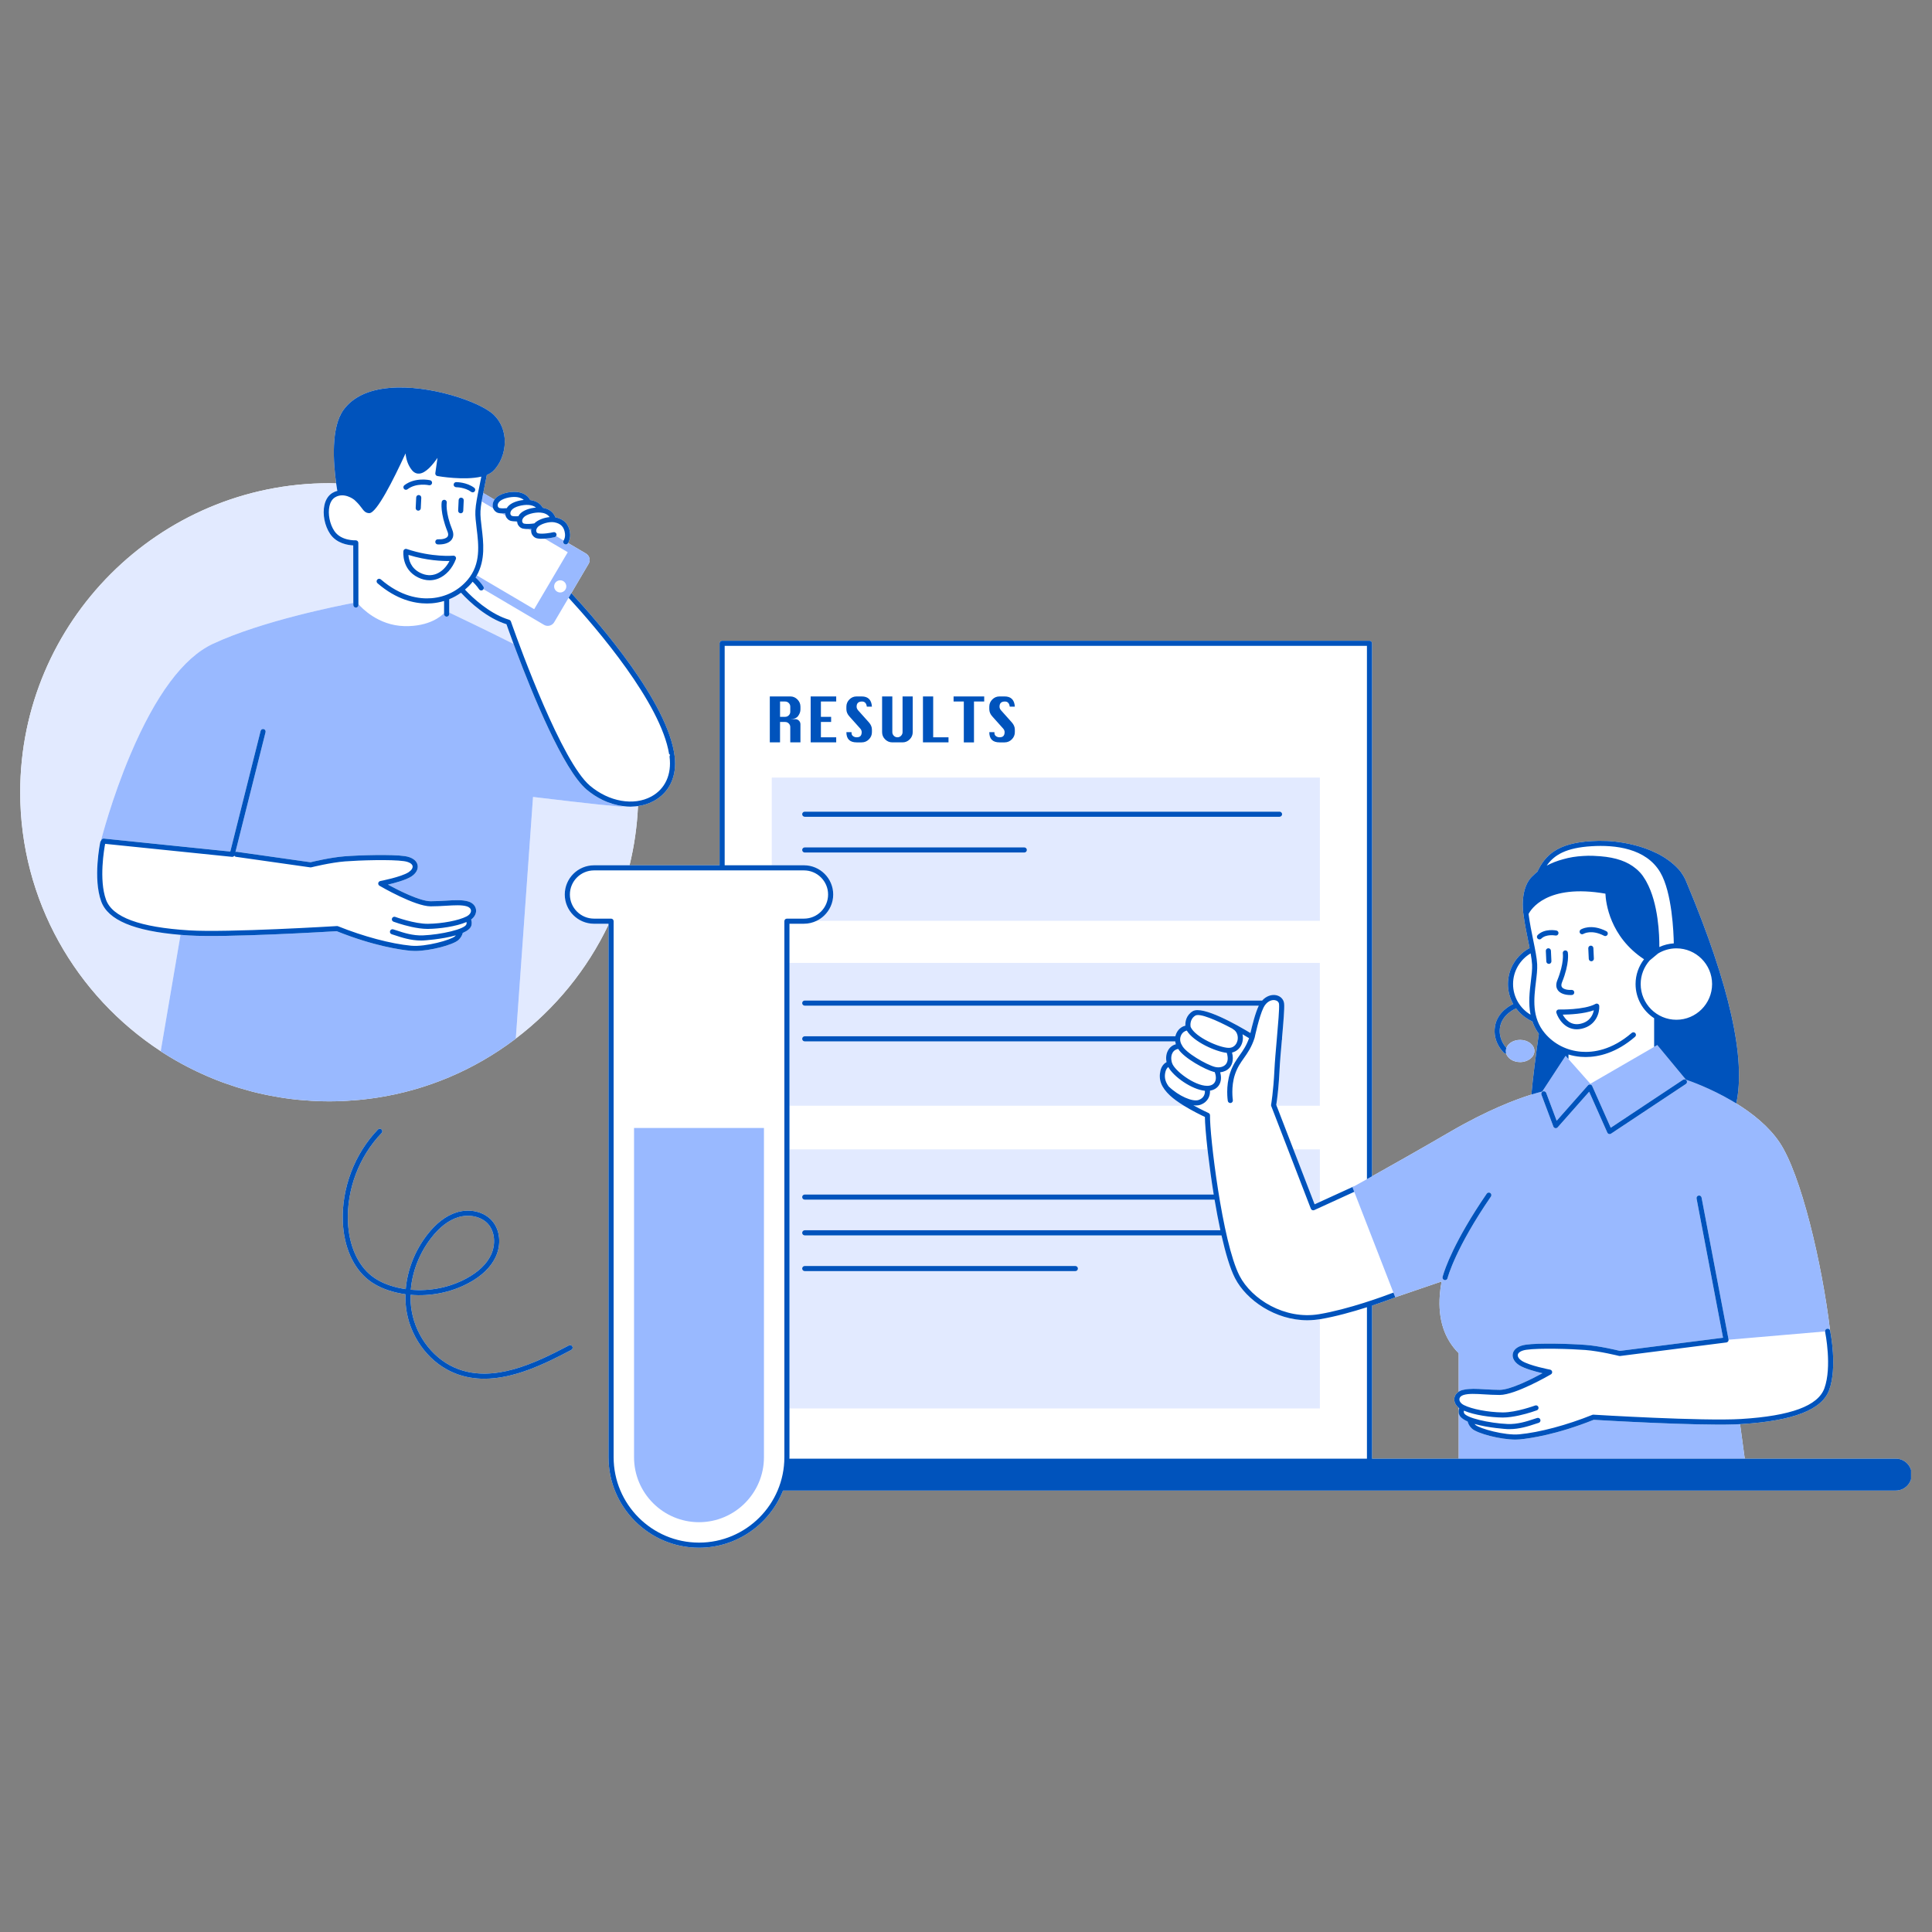 <svg xmlns="http://www.w3.org/2000/svg" xmlns:xlink="http://www.w3.org/1999/xlink" width="1080" zoomAndPan="magnify" viewBox="0 0 810 810" height="1080" preserveAspectRatio="xMidYMid meet" version="1.0"><rect x="0" y="0" width="810" height="810" fill="#808080" stroke="none"/><defs><clipPath id="028eafd3b9"><path d="M 8.469 162 L 801.219 162 L 801.219 649 L 8.469 649 Z M 8.469 162 " clip-rule="nonzero"/></clipPath><clipPath id="f586b26b76"><path d="M 8.469 202 L 554 202 L 554 591 L 8.469 591 Z M 8.469 202 " clip-rule="nonzero"/></clipPath><clipPath id="5da059374c"><path d="M 40 162 L 801.219 162 L 801.219 649 L 40 649 Z M 40 162 " clip-rule="nonzero"/></clipPath></defs><g clip-path="url(#028eafd3b9)"><path fill="#ffffff" d="M 794.816 611.551 L 731.496 611.551 L 729.527 597.086 C 729.723 597.074 729.93 597.066 730.113 597.055 C 751.875 595.711 763.906 591.035 766.898 582.762 C 770.352 573.219 767.473 558.836 767.285 557.945 C 763.883 529.516 755.02 492.203 746.07 478.934 C 741.539 472.215 734.68 466.777 727.938 462.617 C 732.031 443.973 725.164 413.121 707.352 370.539 C 706.477 368.176 705.258 366.055 703.617 364.281 C 693.367 353.195 674.477 352.598 673.676 352.578 C 673.676 352.578 673.672 352.582 673.668 352.582 C 671.41 352.48 669.195 352.516 667.113 352.645 C 653.07 353.516 647.902 358.402 644.551 365.473 C 643.934 365.973 643.344 366.488 642.805 367.039 C 642.801 367.047 642.793 367.051 642.785 367.055 C 642.773 367.062 642.766 367.074 642.758 367.082 C 642.742 367.098 642.723 367.109 642.707 367.125 C 642.699 367.137 642.691 367.148 642.68 367.16 C 637.02 372.168 638.625 382.754 638.695 383.207 L 638.699 383.207 C 639.215 387.258 640.023 391.191 640.734 394.66 C 640.934 395.633 641.125 396.566 641.305 397.469 C 635.902 400.348 632.219 406.035 632.219 412.57 C 632.219 415.621 633.027 418.48 634.434 420.961 C 633.176 421.527 627.773 424.281 626.785 430.301 C 625.695 436.953 630.379 441.25 630.582 441.43 C 630.785 441.613 631.039 441.703 631.293 441.703 C 631.352 441.703 631.402 441.676 631.457 441.668 C 632.066 443.738 634.449 445.285 637.309 445.285 C 640.625 445.285 643.316 443.203 643.316 440.633 C 643.316 438.066 640.625 435.984 637.309 435.984 C 634.562 435.984 632.277 437.414 631.555 439.355 C 630.543 438.227 628.176 435.051 628.895 430.648 C 629.789 425.188 635.434 422.855 635.488 422.836 C 635.535 422.816 635.566 422.781 635.609 422.754 C 637.371 425.125 639.719 427.023 642.453 428.23 C 643.066 430.008 643.945 431.754 645.172 433.438 C 643.816 442.93 642.676 451.863 642.035 458.91 C 635.707 460.887 623.75 465.328 608.184 474.398 C 595.824 481.594 583.016 488.812 575.234 493.168 L 575.234 269.703 C 575.234 269.113 574.758 268.633 574.164 268.633 L 302.754 268.633 C 302.164 268.633 301.684 269.113 301.684 269.703 L 301.684 362.781 L 263.941 362.781 C 265.891 354.762 267.105 346.461 267.48 337.941 C 269.816 337.609 272.055 336.926 274.09 335.82 C 280.695 332.234 283.883 325.383 282.836 317.027 C 280.008 294.406 251.445 261.516 239.539 248.664 L 246.781 236.371 C 247.66 234.883 247.16 232.961 245.676 232.082 L 238.16 227.652 C 238.457 227.18 239.277 225.633 238.98 223.352 C 238.516 219.77 236.453 217.602 232.859 216.895 C 232.043 214.719 230.191 213.312 227.559 212.891 C 226.574 211.094 224.758 209.961 222.305 209.645 C 221.27 207.668 219.25 206.457 216.496 206.238 C 213.855 206.031 209.324 206.816 207.477 209.223 C 207.41 209.305 207.375 209.395 207.316 209.48 L 202.594 206.691 C 202.734 205.984 202.879 205.27 203.035 204.516 C 203.383 202.812 203.754 200.996 204.105 199.109 C 205.125 198.695 206.012 198.168 206.703 197.508 C 209.742 194.617 211.629 189.891 211.629 185.18 C 211.629 180.75 209.961 176.719 206.934 173.836 C 201.258 168.422 179.961 161.168 163.32 162.629 C 154.441 163.406 147.965 166.477 144.074 171.758 C 138.621 179.152 139.758 194.227 140.938 202.66 C 139.973 202.637 139.016 202.586 138.047 202.586 C 66.598 202.586 8.469 260.719 8.469 332.168 C 8.469 377.562 31.949 417.551 67.379 440.699 L 67.371 440.754 L 67.965 441.133 C 68.855 441.711 69.766 442.258 70.672 442.812 C 70.789 442.883 70.906 442.957 71.023 443.031 C 74.422 445.09 77.902 446.984 81.453 448.711 C 81.801 448.883 82.148 449.047 82.496 449.215 C 84.004 449.934 85.523 450.621 87.059 451.277 C 87.34 451.398 87.617 451.527 87.898 451.645 C 89.664 452.391 91.449 453.094 93.242 453.758 C 93.625 453.898 94.008 454.027 94.391 454.164 C 95.801 454.668 97.219 455.148 98.645 455.605 C 99.215 455.789 99.781 455.969 100.352 456.141 C 101.855 456.598 103.371 457.031 104.891 457.43 C 105.223 457.52 105.551 457.621 105.887 457.707 C 107.66 458.16 109.449 458.566 111.242 458.945 C 111.867 459.078 112.496 459.195 113.121 459.32 C 114.461 459.582 115.809 459.82 117.16 460.043 C 117.742 460.137 118.324 460.238 118.91 460.328 C 120.758 460.602 122.605 460.84 124.469 461.035 C 124.918 461.082 125.367 461.113 125.816 461.156 C 127.355 461.301 128.898 461.418 130.449 461.508 C 131.012 461.539 131.578 461.574 132.141 461.598 C 134.105 461.688 136.074 461.75 138.047 461.75 C 140.102 461.75 142.145 461.688 144.184 461.594 C 144.727 461.566 145.262 461.527 145.801 461.496 C 147.379 461.402 148.949 461.285 150.512 461.137 C 150.992 461.09 151.469 461.043 151.949 460.992 C 153.82 460.793 155.68 460.559 157.531 460.281 C 157.633 460.266 157.734 460.254 157.836 460.238 C 178.828 457.035 198.605 448.738 215.863 435.746 L 216.25 435.453 L 216.254 435.402 C 232.738 422.883 246.145 406.52 255.125 387.648 L 255.125 610.957 C 255.125 631.871 272.141 648.891 293.059 648.891 C 309.039 648.891 322.715 638.938 328.293 624.922 L 794.816 624.922 C 798.508 624.922 801.5 621.93 801.5 618.234 C 801.5 614.543 798.508 611.551 794.816 611.551 Z M 611.566 583.469 C 610.504 584.168 609.836 585.188 609.73 586.387 C 609.613 587.797 610.301 589.172 611.566 590.203 L 611.566 591.562 C 611.562 591.668 611.566 591.773 611.566 591.883 L 611.566 611.551 L 575.238 611.551 L 575.238 547.371 C 581.391 545.344 585.793 543.613 585.969 543.547 L 604.41 537.25 C 604.035 539.188 603.777 541.113 603.637 543.008 C 602.891 553.18 605.555 561.359 611.566 567.336 Z M 238.52 564.074 C 223.906 571.82 207.062 579.625 192.02 573.965 C 182.188 570.27 174.574 560.766 172.621 549.758 C 172.223 547.504 172.059 545.191 172.117 542.863 C 180.5 543.578 189.164 541.867 196.566 537.875 C 201.949 534.969 205.703 531.363 207.73 527.152 C 210.277 521.863 209.703 515.703 206.305 511.82 C 202.922 507.957 196.898 506.559 191.301 508.336 C 186.914 509.734 182.789 512.906 179.039 517.766 C 173.883 524.449 170.781 532.488 170.105 540.477 C 168.965 540.312 167.828 540.098 166.707 539.836 C 162.312 538.812 158.637 537.156 155.785 534.914 C 149.898 530.289 146.285 522.031 145.871 512.254 C 145.297 498.703 150.578 484.781 160 475.023 C 160.41 474.598 160.398 473.922 159.973 473.512 C 159.551 473.102 158.871 473.113 158.461 473.535 C 148.641 483.711 143.137 498.219 143.73 512.344 C 144.172 522.746 148.082 531.586 154.465 536.598 C 157.562 539.035 161.52 540.824 166.223 541.922 C 167.465 542.211 168.719 542.445 169.984 542.621 C 169.906 545.156 170.078 547.676 170.516 550.129 C 172.598 561.867 180.742 572.012 191.266 575.965 C 195.125 577.418 199.074 578.043 203.059 578.043 C 215.445 578.043 228.152 571.992 239.523 565.961 C 240.043 565.688 240.246 565.039 239.969 564.516 C 239.688 563.992 239.039 563.793 238.52 564.074 Z M 180.734 519.074 C 184.211 514.566 187.984 511.641 191.953 510.379 C 196.668 508.871 201.91 510.051 204.695 513.23 C 207.488 516.426 207.945 521.77 205.801 526.227 C 203.973 530.02 200.527 533.305 195.551 535.988 C 188.488 539.801 180.238 541.438 172.23 540.723 C 172.855 533.125 175.809 525.457 180.734 519.074 Z M 180.734 519.074 " fill-opacity="1" fill-rule="nonzero"/></g><g clip-path="url(#f586b26b76)"><path fill="#e2eaff" d="M 265.336 338.133 C 266.062 338.102 266.777 338.043 267.484 337.941 C 267.109 346.461 265.895 354.762 263.945 362.781 L 249.039 362.781 C 242.285 362.781 236.789 368.277 236.789 375.031 C 236.789 381.789 242.285 387.281 249.039 387.281 L 255.125 387.281 L 255.125 387.648 C 246.148 406.52 232.742 422.883 216.254 435.402 L 216.461 432.523 L 223.473 334.129 C 228.531 334.742 249.445 337.266 259.805 338.164 C 260.371 338.215 260.863 338.129 261.324 337.977 C 262.336 338.102 263.348 338.191 264.344 338.191 C 264.68 338.188 265.004 338.145 265.336 338.133 Z M 138.398 223.828 C 136.125 220.445 135.168 215.594 136.023 211.762 C 136.539 209.426 137.695 207.664 139.363 206.664 C 140.074 206.238 140.785 205.961 141.484 205.781 C 141.438 205.688 141.391 205.594 141.371 205.484 C 141.336 205.277 141.301 205.035 141.266 204.809 C 141.16 204.156 141.051 203.441 140.941 202.66 C 139.977 202.641 139.02 202.586 138.051 202.586 C 66.598 202.586 8.469 260.719 8.469 332.168 C 8.469 377.562 31.949 417.551 67.379 440.699 L 67.77 438.41 L 75.688 391.941 C 56.156 390.32 45.254 385.723 42.426 377.906 C 38.941 368.266 41.922 353.66 42.051 353.047 C 42.09 352.855 42.188 352.699 42.309 352.562 L 42.395 352.215 C 42.438 352.043 46.781 334.945 54.637 316.402 C 65.246 291.363 76.875 275.738 89.199 269.961 C 109.902 260.254 142.418 253.855 148.121 252.777 L 148.09 228.656 C 145.902 228.555 141.105 227.852 138.398 223.828 Z M 193.273 248.492 C 191.734 249.59 190.082 250.52 188.32 251.227 L 188.32 256.797 C 191.203 258.168 204.012 264.273 215.312 269.969 C 213.793 265.863 212.746 262.891 212.336 261.715 C 204.184 259.148 197.012 252.562 193.273 248.492 Z M 553.355 326.012 L 553.355 386.059 L 342.375 386.059 C 343.523 385.504 344.566 384.781 345.48 383.918 C 347.844 381.684 349.324 378.531 349.324 375.031 C 349.324 368.277 343.828 362.781 337.074 362.781 L 323.566 362.781 L 323.566 326.012 Z M 536.453 340.297 L 337.391 340.297 C 336.797 340.297 336.32 340.777 336.32 341.367 C 336.32 341.961 336.797 342.438 337.391 342.438 L 536.453 342.438 C 537.043 342.438 537.523 341.961 537.523 341.367 C 537.523 340.777 537.043 340.297 536.453 340.297 Z M 429.441 357.422 C 430.031 357.422 430.512 356.941 430.512 356.352 C 430.512 355.758 430.035 355.281 429.441 355.281 L 337.391 355.281 C 336.797 355.281 336.32 355.758 336.32 356.352 C 336.32 356.941 336.797 357.422 337.391 357.422 Z M 330.988 405.836 L 330.988 463.57 L 496.355 463.57 C 495.25 462.891 494.16 462.172 493.141 461.434 C 492.184 460.738 491.293 460.023 490.527 459.312 C 486.879 455.902 485.641 452.691 486.516 448.906 C 487 446.809 488.184 445.789 489.074 445.305 C 488.844 444.152 488.695 442.199 489.711 440.363 C 490.598 438.766 491.93 438.086 492.988 437.793 C 492.871 437.449 492.785 437.043 492.719 436.609 L 337.391 436.609 C 336.797 436.609 336.32 436.129 336.32 435.539 C 336.32 434.945 336.797 434.469 337.391 434.469 L 492.777 434.469 C 492.875 434.027 493.027 433.57 493.25 433.105 C 494.242 431.059 495.863 430.297 496.969 430.008 C 496.902 428.461 497.23 425.707 500.02 423.973 C 504.145 421.414 518.969 429.906 524.25 433.102 C 524.863 430.402 526.266 424.711 527.75 421.625 L 337.391 421.625 C 336.797 421.625 336.32 421.148 336.32 420.555 C 336.32 419.965 336.797 419.484 337.391 419.484 L 529.164 419.484 C 530.902 417.539 533.152 416.906 534.926 417.219 C 536.844 417.574 538.195 418.969 538.375 420.777 C 538.57 422.777 538.047 428.828 537.48 435.324 C 537.492 435.395 537.523 435.461 537.523 435.539 C 537.523 435.695 537.484 435.844 537.422 435.977 C 537.02 440.582 536.605 445.324 536.445 448.613 C 536.156 454.695 535.66 459.051 535.336 461.43 C 535.219 462.273 535.125 462.883 535.07 463.215 L 535.207 463.57 L 553.352 463.57 L 553.352 403.695 L 330.988 403.695 Z M 551.215 553.359 C 551.926 553.293 552.637 553.215 553.355 553.094 L 553.355 590.496 L 330.988 590.496 L 330.988 481.879 L 506.258 481.879 C 506.336 482.578 506.418 483.293 506.504 484.02 C 507.113 489.137 507.906 494.926 508.859 500.812 L 337.391 500.812 C 336.797 500.812 336.32 501.293 336.32 501.883 C 336.32 502.477 336.797 502.953 337.391 502.953 L 509.211 502.953 C 509.945 507.309 510.762 511.672 511.648 515.797 L 337.391 515.797 C 336.797 515.797 336.32 516.273 336.32 516.867 C 336.32 517.457 336.797 517.938 337.391 517.938 L 512.121 517.938 C 513.801 525.355 515.711 531.836 517.777 535.852 C 522.555 545.148 534.715 553.523 548.152 553.52 C 549.164 553.523 550.188 553.461 551.215 553.359 Z M 336.32 531.848 C 336.32 532.438 336.797 532.918 337.391 532.918 L 450.844 532.918 C 451.434 532.918 451.914 532.438 451.914 531.848 C 451.914 531.258 451.438 530.777 450.844 530.777 L 337.391 530.777 C 336.797 530.777 336.32 531.258 336.32 531.848 Z M 543.098 484.023 L 551.16 504.914 L 551.215 504.891 L 553.355 503.91 L 553.355 481.883 L 542.273 481.883 Z M 543.098 484.023 " fill-opacity="1" fill-rule="nonzero"/></g><path fill="#99b9ff" d="M 206.746 213.078 L 201.934 210.242 C 202.004 209.816 202.086 209.371 202.168 208.926 C 202.301 208.203 202.441 207.465 202.598 206.691 L 207.32 209.48 C 206.879 210.133 206.625 210.824 206.562 211.516 C 206.516 212.027 206.543 212.535 206.715 213.02 C 206.723 213.039 206.734 213.059 206.746 213.078 Z M 211.844 215.242 C 211.363 215.266 210.891 215.27 210.426 215.25 L 211.984 216.168 C 211.895 215.863 211.848 215.555 211.844 215.242 Z M 216.781 218.59 C 216.551 218.598 216.328 218.598 216.102 218.594 L 216.867 219.043 C 216.84 218.895 216.789 218.746 216.781 218.59 Z M 222.738 221.742 C 222.344 221.773 221.945 221.793 221.547 221.801 L 222.688 222.473 C 222.688 222.23 222.688 221.988 222.738 221.742 Z M 200.605 243.297 C 200.242 242.906 199.832 242.504 199.391 242.109 C 199.57 241.82 199.75 241.527 199.914 241.234 L 223.961 255.406 L 238.035 231.52 L 228.387 225.832 C 229.125 225.777 229.828 225.695 230.457 225.598 C 231.59 225.426 232.434 225.238 232.512 225.219 C 232.805 225.152 233.039 224.969 233.18 224.73 L 236.293 226.629 C 236.008 227.094 236.109 227.707 236.559 228.039 C 236.75 228.18 236.973 228.25 237.191 228.25 C 237.52 228.25 237.844 228.098 238.055 227.816 C 238.062 227.805 238.105 227.742 238.16 227.652 L 245.676 232.082 C 247.16 232.961 247.66 234.883 246.781 236.371 L 239.539 248.664 L 238.391 250.613 L 232.355 260.855 C 231.77 261.844 230.723 262.395 229.648 262.395 C 229.109 262.395 228.562 262.254 228.062 261.961 L 202.68 247.004 C 202.867 246.672 202.887 246.254 202.668 245.91 C 202.602 245.805 201.836 244.617 200.605 243.297 Z M 232.32 245.848 C 232.32 247.258 233.461 248.398 234.871 248.398 C 236.281 248.398 237.426 247.254 237.426 245.848 C 237.426 244.434 236.281 243.293 234.871 243.293 C 233.461 243.293 232.32 244.434 232.32 245.848 Z M 245.973 331.055 C 236.109 322.742 223.059 290.586 216.418 272.926 C 216.027 271.887 215.656 270.898 215.312 269.969 C 204.012 264.273 191.203 258.168 188.32 256.797 L 188.32 257.473 C 188.32 258.066 187.84 258.543 187.25 258.543 C 186.656 258.543 186.18 258.066 186.18 257.473 L 186.18 257.066 C 185.098 258.191 180.074 262.754 169.547 262.504 C 158.484 262.227 151.52 254.742 150.262 253.277 L 150.262 253.668 C 150.266 254.258 149.785 254.734 149.195 254.738 L 149.191 254.738 C 148.602 254.738 148.125 254.258 148.121 253.668 L 148.121 252.777 C 142.418 253.852 109.902 260.254 89.199 269.957 C 76.875 275.734 65.246 291.363 54.637 316.402 C 46.781 334.945 42.438 352.043 42.395 352.211 L 42.309 352.559 C 42.332 352.535 42.355 352.512 42.383 352.488 C 42.465 351.926 42.973 351.535 43.543 351.574 L 44.742 351.699 L 96.551 357.02 L 109.262 306.441 C 109.406 305.871 109.984 305.52 110.559 305.664 C 111.133 305.809 111.48 306.391 111.336 306.965 L 98.707 357.219 C 98.883 357.137 99.074 357.086 99.281 357.117 L 130.191 361.504 C 131.52 361.18 138.68 359.461 144.543 359.004 C 150.426 358.543 164.262 358.109 169.723 358.926 C 172.711 359.375 174.656 360.719 175.066 362.617 C 175.441 364.371 174.457 366.199 172.426 367.5 C 170.152 368.965 165.605 370.188 162.645 370.879 C 167.004 373.246 176.059 377.848 180.582 377.848 C 182.801 377.848 184.879 377.723 186.887 377.602 C 190.648 377.379 193.898 377.184 196.398 377.961 C 198.258 378.543 199.453 379.879 199.594 381.531 C 199.719 383.023 198.938 384.477 197.527 385.523 C 197.781 386.293 197.883 387.141 197.625 388.047 C 197.273 389.301 195.895 390.312 194.016 391.129 C 193.777 392.051 193.273 393.137 192.188 394.121 C 189.949 396.152 180.344 398.703 173.973 398.703 C 173.348 398.703 172.75 398.676 172.195 398.625 C 168.043 398.234 156.73 396.648 141.152 390.406 C 137.539 390.625 94.805 393.164 79.215 392.199 C 78.738 392.168 78.297 392.129 77.828 392.098 C 77.109 392.047 76.383 391.996 75.684 391.941 L 67.77 438.406 L 67.379 440.699 L 67.367 440.75 L 67.961 441.133 C 68.855 441.711 69.766 442.258 70.672 442.812 C 70.789 442.883 70.906 442.957 71.023 443.027 C 74.422 445.09 77.902 446.98 81.453 448.711 C 81.797 448.879 82.148 449.047 82.496 449.211 C 84.004 449.93 85.523 450.617 87.055 451.277 C 87.336 451.398 87.613 451.527 87.895 451.645 C 89.664 452.387 91.445 453.094 93.242 453.754 C 93.621 453.895 94.008 454.023 94.391 454.16 C 95.801 454.668 97.215 455.148 98.645 455.605 C 99.211 455.785 99.781 455.965 100.352 456.141 C 101.855 456.598 103.367 457.027 104.891 457.43 C 105.223 457.52 105.551 457.617 105.887 457.703 C 107.66 458.16 109.449 458.566 111.242 458.941 C 111.867 459.074 112.492 459.195 113.121 459.316 C 114.461 459.578 115.805 459.82 117.156 460.039 C 117.742 460.137 118.324 460.238 118.91 460.324 C 120.754 460.598 122.605 460.84 124.465 461.031 C 124.914 461.078 125.367 461.113 125.816 461.152 C 127.355 461.301 128.898 461.418 130.445 461.508 C 131.012 461.539 131.574 461.57 132.141 461.598 C 134.105 461.688 136.07 461.746 138.047 461.746 C 140.098 461.746 142.145 461.688 144.184 461.59 C 144.723 461.566 145.262 461.527 145.801 461.492 C 147.375 461.402 148.945 461.285 150.512 461.133 C 150.988 461.09 151.469 461.039 151.949 460.988 C 153.816 460.793 155.676 460.555 157.527 460.281 C 157.633 460.266 157.734 460.254 157.836 460.238 C 178.828 457.035 198.605 448.738 215.863 435.746 L 216.25 435.453 L 216.254 435.398 L 216.461 432.52 L 223.473 334.125 C 228.527 334.738 249.441 337.262 259.801 338.16 C 260.367 338.211 260.863 338.125 261.32 337.973 C 258.355 337.602 255.352 336.715 252.461 335.297 C 250.203 334.188 248.016 332.773 245.973 331.055 Z M 611.566 590.203 L 611.566 591.562 C 611.59 591.148 611.672 590.754 611.797 590.379 C 611.719 590.324 611.641 590.266 611.566 590.203 Z M 767.285 557.945 C 767.285 557.938 767.277 557.906 767.277 557.902 C 767.156 557.32 766.582 556.941 766.012 557.07 C 765.477 557.18 765.137 557.676 765.18 558.207 L 724.711 561.684 C 724.707 561.668 724.715 561.652 724.715 561.637 C 724.711 561.625 724.703 561.617 724.703 561.605 C 724.703 561.594 724.707 561.586 724.703 561.574 L 724.523 560.625 L 713.395 502.094 C 713.281 501.512 712.73 501.133 712.141 501.242 C 711.562 501.352 711.18 501.914 711.289 502.492 L 722.387 560.855 L 679.141 566.363 C 677.832 566.043 670.656 564.316 664.781 563.859 C 658.898 563.395 645.074 562.965 639.598 563.785 C 636.613 564.23 634.668 565.574 634.258 567.477 C 633.879 569.23 634.867 571.055 636.895 572.359 C 639.168 573.82 643.715 575.047 646.68 575.734 C 642.316 578.105 633.266 582.703 628.738 582.703 C 626.523 582.703 624.445 582.578 622.434 582.457 C 619.035 582.25 616.094 582.113 613.703 582.656 C 613.449 582.715 613.164 582.742 612.926 582.82 C 612.414 582.977 611.965 583.207 611.562 583.473 L 611.562 567.336 C 605.551 561.359 602.887 553.18 603.633 543.008 C 603.773 541.117 604.031 539.188 604.406 537.25 L 585.965 543.547 L 584.961 543.887 L 584.199 541.93 L 567.773 499.672 L 567.023 497.742 L 567.84 497.289 C 567.844 497.285 567.875 497.266 567.883 497.266 C 568.062 497.168 569.973 496.105 573.094 494.363 C 573.754 493.996 574.469 493.594 575.234 493.168 C 583.016 488.812 595.82 481.59 608.18 474.395 C 623.75 465.328 635.707 460.883 642.035 458.91 C 642.875 458.645 643.609 458.426 644.246 458.246 C 645.332 457.938 646.141 457.734 646.594 457.629 L 655.449 444.102 L 656.391 442.66 L 657.586 444.012 L 666.781 454.379 L 693.504 438.91 L 694.82 438.148 L 695.645 439.145 L 706.84 452.664 C 708.598 453.25 716.988 456.195 726.02 461.473 C 726.656 461.844 727.297 462.223 727.938 462.617 C 734.676 466.773 741.539 472.215 746.07 478.934 C 755.02 492.203 763.883 529.516 767.285 557.945 Z M 624.809 500.168 C 624.32 499.832 623.652 499.957 623.32 500.441 C 609.602 520.434 605.723 532.172 604.965 534.801 C 604.875 535.109 604.82 535.324 604.805 535.375 C 604.668 535.949 605.02 536.527 605.594 536.668 C 605.676 536.688 605.762 536.699 605.848 536.699 C 606.332 536.699 606.766 536.371 606.887 535.883 C 606.887 535.879 606.895 535.852 606.895 535.848 C 607.008 535.41 610.203 523.336 625.082 501.656 C 625.418 501.168 625.293 500.5 624.809 500.168 Z M 706.371 454.766 L 706.809 454.477 C 707.301 454.148 707.434 453.484 707.109 452.992 C 706.777 452.492 706.109 452.367 705.625 452.691 L 704.633 453.348 L 675.312 472.809 L 667.934 456.191 L 667.543 455.309 C 667.395 454.977 667.086 454.746 666.727 454.688 C 666.371 454.633 666 454.762 665.762 455.035 L 665.133 455.746 L 652.637 469.883 L 648.445 458.711 L 648.254 458.203 C 648.047 457.648 647.426 457.363 646.879 457.578 C 646.324 457.785 646.043 458.398 646.254 458.953 L 646.586 459.84 L 651.258 472.305 C 651.387 472.652 651.691 472.91 652.062 472.977 C 652.434 473.055 652.809 472.918 653.059 472.637 L 666.262 457.703 L 673.871 474.836 C 674 475.125 674.246 475.34 674.551 475.43 C 674.648 475.457 674.75 475.469 674.848 475.469 C 675.059 475.469 675.262 475.41 675.441 475.293 Z M 727.383 597.18 C 710.062 597.754 671.594 595.469 668.172 595.262 C 652.59 601.508 641.281 603.09 637.129 603.484 C 636.574 603.535 635.98 603.559 635.355 603.559 C 628.984 603.559 619.371 601.012 617.137 598.977 C 616.055 597.992 615.551 596.91 615.309 595.988 C 614.711 595.727 614.184 595.441 613.707 595.141 C 612.684 594.492 611.938 593.762 611.699 592.906 C 611.598 592.555 611.574 592.219 611.566 591.883 L 611.566 611.551 L 731.496 611.551 L 729.527 597.086 C 728.855 597.121 728.141 597.152 727.383 597.18 Z M 637.309 445.281 C 640.629 445.281 643.32 443.199 643.32 440.633 C 643.32 438.066 640.629 435.984 637.309 435.984 C 634.566 435.984 632.277 437.414 631.559 439.355 C 631.406 439.766 631.297 440.188 631.297 440.633 C 631.297 440.988 631.363 441.332 631.461 441.668 C 632.07 443.734 634.449 445.281 637.309 445.281 Z M 265.824 610.957 C 265.824 625.973 278.043 638.188 293.059 638.188 C 308.07 638.188 320.289 625.973 320.289 610.957 L 320.289 472.906 L 265.824 472.906 Z M 265.824 610.957 " fill-opacity="1" fill-rule="nonzero"/><g clip-path="url(#5da059374c)"><path fill="#0053bc" d="M 334.613 300.188 C 335.262 299.305 335.59 298.387 335.59 297.426 L 335.59 296.27 C 335.59 295.105 335.168 294.102 334.332 293.254 C 333.488 292.406 332.488 291.98 331.324 291.98 L 322.746 291.98 L 322.746 311.242 L 327.035 311.242 L 327.035 302.691 L 329.168 302.691 C 329.77 302.691 330.277 302.902 330.695 303.32 C 331.113 303.738 331.324 304.242 331.324 304.824 L 331.324 311.242 L 335.586 311.242 L 335.586 303.668 C 335.586 303.066 335.375 302.559 334.961 302.141 C 334.539 301.719 334.035 301.512 333.457 301.512 L 331.324 301.512 C 332.867 301.512 333.961 301.07 334.613 300.188 Z M 331.324 298.402 C 331.324 298.984 331.117 299.488 330.695 299.906 C 330.277 300.324 329.77 300.535 329.168 300.535 L 327.039 300.535 L 327.039 294.113 L 329.168 294.113 C 329.77 294.113 330.277 294.324 330.695 294.742 C 331.117 295.164 331.324 295.672 331.324 296.27 Z M 344.168 294.113 L 344.168 300.535 L 348.453 300.535 L 348.453 302.691 L 344.168 302.691 L 344.168 309.113 L 350.586 309.113 L 350.586 311.242 L 339.875 311.242 L 339.875 291.98 L 350.586 291.98 L 350.586 294.113 Z M 357.008 306.957 C 357.008 307.109 357.008 307.23 357.008 307.316 C 357.008 307.898 357.23 308.344 357.676 308.652 C 358.121 308.961 358.609 309.113 359.141 309.113 C 359.891 309.113 360.438 308.93 360.77 308.562 C 361.102 308.195 361.27 307.66 361.27 306.957 C 361.27 306.406 361.066 305.902 360.652 305.441 L 356.109 300.355 C 355.27 299.43 354.848 298.422 354.848 297.324 L 354.848 296.273 C 354.848 295.109 355.27 294.102 356.109 293.254 C 356.945 292.406 357.957 291.984 359.137 291.984 L 361.27 291.984 C 363.957 291.984 365.387 293.414 365.559 296.273 L 363.426 296.273 C 363.238 294.836 362.562 294.113 361.395 294.113 C 360.645 294.113 360.078 294.293 359.703 294.652 C 359.324 295.016 359.137 295.551 359.137 296.273 C 359.137 296.805 359.344 297.309 359.754 297.789 L 364.301 302.871 C 365.137 303.816 365.559 304.824 365.559 305.902 L 365.559 306.957 C 365.559 308.121 365.141 309.125 364.301 309.973 C 363.461 310.82 362.449 311.246 361.27 311.246 L 359.141 311.246 C 357.719 311.246 356.648 310.891 355.93 310.18 C 355.207 309.469 354.852 308.395 354.852 306.957 Z M 374.113 291.98 L 374.113 306.953 C 374.113 307.535 374.32 308.043 374.742 308.469 C 375.16 308.898 375.66 309.113 376.246 309.113 C 376.844 309.113 377.352 308.898 377.773 308.469 C 378.191 308.043 378.402 307.535 378.402 306.953 L 378.402 291.98 L 382.664 291.98 L 382.664 306.953 C 382.664 308.117 382.246 309.125 381.406 309.973 C 380.566 310.82 379.562 311.242 378.402 311.242 L 374.113 311.242 C 372.949 311.242 371.941 310.824 371.094 309.984 C 370.246 309.145 369.824 308.137 369.824 306.953 L 369.824 291.98 Z M 391.242 291.98 L 391.242 309.113 L 397.664 309.113 L 397.664 311.242 L 386.953 311.242 L 386.953 291.98 Z M 404.082 311.246 L 404.082 294.113 L 399.793 294.113 L 399.793 291.984 L 412.633 291.984 L 412.633 294.113 L 408.348 294.113 L 408.348 311.246 Z M 416.922 306.957 C 416.922 307.109 416.922 307.23 416.922 307.316 C 416.922 307.898 417.145 308.344 417.594 308.652 C 418.039 308.961 418.523 309.113 419.055 309.113 C 419.805 309.113 420.352 308.93 420.684 308.562 C 421.02 308.195 421.188 307.66 421.188 306.957 C 421.188 306.406 420.98 305.902 420.57 305.441 L 416.023 300.355 C 415.184 299.43 414.766 298.422 414.766 297.324 L 414.766 296.273 C 414.766 295.109 415.184 294.102 416.023 293.254 C 416.863 292.406 417.871 291.984 419.055 291.984 L 421.184 291.984 C 423.871 291.984 425.301 293.414 425.473 296.273 L 423.344 296.273 C 423.152 294.836 422.477 294.113 421.312 294.113 C 420.559 294.113 419.992 294.293 419.617 294.652 C 419.242 295.016 419.055 295.551 419.055 296.273 C 419.055 296.805 419.258 297.309 419.672 297.789 L 424.215 302.871 C 425.055 303.816 425.477 304.824 425.477 305.902 L 425.477 306.957 C 425.477 308.121 425.055 309.125 424.215 309.973 C 423.375 310.82 422.367 311.246 421.188 311.246 L 419.055 311.246 C 417.633 311.246 416.562 310.891 415.844 310.18 C 415.125 309.469 414.766 308.395 414.766 306.957 Z M 207.477 209.223 C 207.414 209.305 207.379 209.395 207.32 209.48 C 206.875 210.133 206.625 210.824 206.559 211.516 C 206.512 212.027 206.543 212.535 206.715 213.02 C 206.723 213.039 206.734 213.055 206.742 213.078 C 207.125 214.082 207.961 214.848 208.957 215.078 C 209.398 215.184 209.902 215.227 210.426 215.25 C 210.891 215.27 211.363 215.266 211.844 215.238 C 211.848 215.555 211.895 215.863 211.984 216.168 C 212.004 216.227 212 216.293 212.023 216.355 C 212.395 217.387 213.254 218.176 214.266 218.41 C 214.812 218.539 215.445 218.582 216.102 218.59 C 216.328 218.594 216.551 218.598 216.781 218.59 C 216.789 218.746 216.84 218.895 216.867 219.043 C 216.902 219.215 216.914 219.391 216.973 219.555 C 217.344 220.586 218.203 221.375 219.215 221.613 C 219.898 221.773 220.715 221.816 221.547 221.801 C 221.941 221.793 222.34 221.773 222.734 221.738 C 222.688 221.984 222.684 222.227 222.684 222.473 C 222.688 222.867 222.73 223.258 222.863 223.629 C 223.23 224.664 224.09 225.453 225.105 225.691 C 226.047 225.91 227.238 225.914 228.387 225.832 C 229.121 225.777 229.828 225.691 230.457 225.598 C 231.586 225.426 232.43 225.238 232.512 225.219 C 232.801 225.152 233.035 224.969 233.18 224.73 C 233.32 224.5 233.375 224.219 233.312 223.934 C 233.176 223.359 232.613 223 232.027 223.133 C 230.848 223.406 227.387 224.02 225.594 223.605 C 225.285 223.531 225 223.258 224.879 222.91 C 224.691 222.383 224.848 221.754 225.324 221.137 C 226.508 219.594 230.355 218.586 232.363 218.969 C 235.121 219.484 236.508 220.922 236.855 223.625 C 237.094 225.434 236.355 226.504 236.332 226.539 C 236.312 226.566 236.309 226.598 236.293 226.629 C 236.008 227.094 236.109 227.703 236.559 228.035 C 236.75 228.18 236.973 228.246 237.191 228.246 C 237.52 228.246 237.844 228.098 238.055 227.812 C 238.062 227.805 238.105 227.738 238.16 227.652 C 238.457 227.176 239.277 225.629 238.98 223.348 C 238.516 219.766 236.453 217.598 232.859 216.891 C 232.043 214.719 230.191 213.312 227.559 212.887 C 226.574 211.09 224.758 209.957 222.305 209.645 C 221.266 207.664 219.25 206.457 216.496 206.238 C 213.859 206.031 209.324 206.816 207.477 209.223 Z M 226.59 214.906 C 227.938 215.016 229.504 215.469 230.426 216.797 C 228.09 217.012 225.445 217.977 224.012 219.441 C 222.559 219.648 220.809 219.789 219.703 219.531 C 219.395 219.457 219.117 219.184 218.988 218.836 C 218.801 218.309 218.961 217.68 219.434 217.062 C 220.562 215.598 224.145 214.711 226.59 214.906 Z M 221.641 211.707 C 222.672 211.789 223.828 212.082 224.73 212.805 C 222.203 213.016 219.168 213.898 217.734 215.762 C 217.57 215.977 217.449 216.203 217.324 216.43 C 216.367 216.496 215.438 216.488 214.75 216.328 C 214.445 216.258 214.164 215.984 214.039 215.633 C 213.852 215.109 214.008 214.48 214.484 213.859 C 215.613 212.395 219.191 211.516 221.641 211.707 Z M 209.176 210.527 C 210.305 209.059 213.891 208.18 216.332 208.375 C 217.43 208.461 218.668 208.781 219.59 209.609 C 217.105 209.848 214.18 210.746 212.789 212.555 C 212.664 212.719 212.582 212.887 212.48 213.055 C 211.371 213.156 210.242 213.18 209.445 212.996 C 209.137 212.922 208.855 212.648 208.73 212.301 C 208.543 211.773 208.699 211.145 209.176 210.527 Z M 138.398 223.828 C 136.125 220.445 135.168 215.594 136.023 211.762 C 136.539 209.426 137.695 207.664 139.363 206.664 C 140.074 206.238 140.785 205.961 141.484 205.781 C 141.438 205.688 141.391 205.594 141.371 205.484 C 141.336 205.277 141.301 205.035 141.266 204.809 C 141.16 204.156 141.051 203.441 140.941 202.66 C 139.758 194.23 138.621 179.156 144.078 171.758 C 147.969 166.48 154.445 163.406 163.324 162.633 C 179.965 161.168 201.262 168.426 206.938 173.836 C 209.969 176.723 211.633 180.754 211.633 185.184 C 211.633 189.895 209.746 194.617 206.707 197.512 C 206.016 198.172 205.125 198.695 204.109 199.113 C 203.758 200.996 203.387 202.816 203.039 204.52 C 202.883 205.27 202.738 205.984 202.598 206.695 C 202.441 207.469 202.301 208.207 202.168 208.926 C 202.086 209.375 202.004 209.82 201.934 210.242 C 201.684 211.715 201.5 213.066 201.441 214.246 C 201.34 216.258 201.637 218.691 201.953 221.266 C 202.691 227.324 203.574 234.652 199.914 241.238 C 199.75 241.531 199.574 241.82 199.395 242.113 C 199.836 242.504 200.242 242.906 200.609 243.301 C 201.84 244.621 202.602 245.805 202.668 245.914 C 202.887 246.262 202.871 246.676 202.684 247.008 C 202.617 247.125 202.531 247.223 202.422 247.312 C 202.391 247.336 202.371 247.367 202.34 247.391 C 201.84 247.707 201.18 247.559 200.863 247.059 C 200.844 247.031 199.746 245.355 198.148 243.879 C 198.008 244.055 197.887 244.234 197.742 244.406 C 196.887 245.43 195.938 246.348 194.941 247.199 C 198.422 250.945 204.906 256.766 211.957 259.332 C 212.461 259.516 212.969 259.699 213.477 259.848 C 213.508 259.855 213.527 259.875 213.555 259.887 C 213.625 259.91 213.684 259.945 213.746 259.984 C 213.805 260.023 213.859 260.062 213.91 260.109 C 213.957 260.152 213.996 260.203 214.035 260.258 C 214.078 260.32 214.117 260.379 214.145 260.445 C 214.156 260.473 214.18 260.492 214.191 260.523 C 214.211 260.578 214.418 261.168 214.777 262.184 C 218.16 271.707 235.562 319.48 247.359 329.422 C 255.34 336.145 265.672 337.961 273.074 333.941 C 278.863 330.797 281.648 324.73 280.719 317.297 C 280.684 316.992 280.777 316.707 280.957 316.488 L 280.527 316.133 C 277.035 294.695 250.168 263.445 238.395 250.617 L 239.543 248.668 C 251.449 261.52 280.012 294.41 282.844 317.031 C 283.887 325.387 280.699 332.238 274.094 335.824 C 272.059 336.93 269.824 337.613 267.488 337.945 C 266.781 338.047 266.066 338.102 265.344 338.133 C 265.012 338.148 264.684 338.191 264.348 338.191 C 263.352 338.191 262.344 338.102 261.328 337.977 C 258.363 337.605 255.359 336.719 252.469 335.301 C 250.207 334.191 248.02 332.773 245.977 331.059 C 236.113 322.746 223.062 290.59 216.422 272.93 C 216.031 271.891 215.66 270.902 215.32 269.973 C 213.801 265.863 212.75 262.891 212.34 261.715 C 204.188 259.148 197.016 252.566 193.281 248.496 C 191.738 249.594 190.086 250.52 188.324 251.227 L 188.324 257.477 C 188.324 258.066 187.848 258.547 187.254 258.547 C 186.664 258.547 186.184 258.066 186.184 257.477 L 186.184 251.969 C 184.531 252.461 182.816 252.793 181.047 252.938 C 180.406 252.988 179.719 253.016 178.996 253.016 C 173.602 253.016 166.152 251.352 158.262 244.527 C 157.816 244.141 157.766 243.465 158.152 243.02 C 158.539 242.57 159.215 242.523 159.664 242.91 C 168.047 250.164 175.832 251.203 180.879 250.801 C 186.891 250.324 192.301 247.562 196.105 243.031 C 201.648 236.43 200.684 228.512 199.832 221.523 C 199.508 218.855 199.195 216.336 199.309 214.137 C 199.445 211.402 200.141 208.016 200.945 204.09 C 201.223 202.734 201.516 201.297 201.797 199.824 C 194.594 201.512 183.953 199.684 183.383 199.582 C 182.816 199.48 182.43 198.945 182.508 198.375 L 183.426 191.961 C 181.391 194.926 178.539 198.277 175.898 198.551 C 175.051 198.641 173.832 198.469 172.758 197.176 C 170.969 195.008 170.25 192.402 170.027 190.094 C 164.922 201.195 157.906 215.129 154.848 215.133 C 154.848 215.133 154.844 215.133 154.844 215.133 C 153.246 215.133 152.512 214.145 151.66 212.996 C 151.121 212.27 150.383 211.301 149.203 210.168 C 148.98 209.953 148.77 209.742 148.512 209.52 C 148.195 209.27 144.203 206.254 140.469 208.504 C 139.016 209.379 138.387 211.012 138.117 212.23 C 137.395 215.473 138.242 219.754 140.184 222.637 C 143 226.824 149.035 226.535 149.102 226.527 C 149.137 226.527 149.168 226.539 149.203 226.543 C 149.461 226.555 149.711 226.637 149.898 226.816 C 150.113 227.02 150.234 227.301 150.234 227.594 L 150.27 253.281 L 150.27 253.672 C 150.27 254.262 149.793 254.742 149.199 254.742 C 148.609 254.742 148.129 254.262 148.129 253.676 L 148.129 252.781 L 148.094 228.66 C 145.902 228.555 141.105 227.852 138.398 223.828 Z M 173.973 398.703 C 180.344 398.703 189.953 396.152 192.188 394.121 C 193.273 393.137 193.777 392.051 194.016 391.129 C 195.895 390.312 197.273 389.301 197.625 388.047 C 197.883 387.141 197.781 386.293 197.527 385.523 C 198.938 384.477 199.719 383.023 199.594 381.531 C 199.453 379.879 198.258 378.547 196.398 377.961 C 193.898 377.184 190.648 377.375 186.887 377.602 C 184.879 377.723 182.801 377.848 180.582 377.848 C 176.059 377.848 167.004 373.246 162.645 370.879 C 165.605 370.188 170.152 368.965 172.426 367.5 C 174.457 366.199 175.441 364.371 175.066 362.617 C 174.656 360.719 172.711 359.375 169.723 358.926 C 164.262 358.109 150.426 358.543 144.543 359.004 C 138.68 359.461 131.52 361.18 130.191 361.504 L 99.281 357.117 C 99.074 357.09 98.883 357.137 98.707 357.219 L 111.336 306.965 C 111.48 306.391 111.133 305.809 110.559 305.664 C 109.984 305.52 109.406 305.871 109.262 306.441 L 96.551 357.02 L 44.742 351.699 L 43.543 351.574 C 42.973 351.535 42.465 351.926 42.383 352.488 C 42.355 352.512 42.332 352.535 42.309 352.559 C 42.188 352.695 42.09 352.855 42.047 353.043 C 41.918 353.66 38.938 368.266 42.426 377.906 C 45.254 385.723 56.152 390.32 75.684 391.941 C 76.383 392 77.109 392.047 77.828 392.098 C 78.293 392.129 78.738 392.172 79.215 392.199 C 94.805 393.164 137.539 390.625 141.152 390.406 C 156.73 396.648 168.043 398.234 172.195 398.625 C 172.75 398.676 173.348 398.703 173.973 398.703 Z M 141.262 388.258 C 140.805 388.285 95.41 391.059 79.344 390.062 C 58.527 388.777 47.109 384.562 44.438 377.18 C 41.41 368.805 43.691 355.836 44.082 353.781 L 46.156 353.996 L 97.25 359.238 C 97.285 359.242 97.324 359.246 97.359 359.246 C 97.723 359.246 98.055 359.062 98.246 358.77 C 98.41 359.012 98.664 359.191 98.977 359.234 L 103.137 359.824 L 130.094 363.652 C 130.234 363.672 130.371 363.664 130.508 363.633 C 130.586 363.613 138.539 361.617 144.711 361.137 C 150.508 360.684 164.102 360.254 169.406 361.043 C 171.434 361.348 172.762 362.102 172.973 363.066 C 173.152 363.902 172.5 364.91 171.266 365.703 C 168.148 367.703 159.527 369.363 159.441 369.379 C 159.004 369.461 158.664 369.809 158.586 370.246 C 158.512 370.688 158.715 371.125 159.102 371.352 C 159.703 371.703 173.945 379.988 180.582 379.988 C 182.863 379.988 185.07 379.855 187.016 379.738 C 190.562 379.523 193.629 379.34 195.758 380.004 C 196.773 380.324 197.395 380.945 197.461 381.715 C 197.535 382.633 196.82 383.598 195.59 384.227 C 192.254 385.934 185.469 387.227 179.453 387.309 C 173.809 387.379 165.801 384.445 165.723 384.414 C 165.184 384.211 164.586 384.48 164.367 385.012 C 164.363 385.023 164.352 385.031 164.348 385.043 C 164.141 385.598 164.422 386.215 164.977 386.422 C 165.195 386.5 168.52 387.723 172.465 388.59 C 174.672 389.074 177.074 389.449 179.238 389.449 C 179.32 389.449 179.402 389.449 179.48 389.449 C 184.352 389.383 191.211 388.445 195.582 386.562 C 195.633 386.863 195.648 387.164 195.562 387.469 C 194.973 389.57 184.879 391.844 177.336 392.168 C 173.098 392.355 168.949 390.98 166.477 390.152 C 166.465 390.148 166.453 390.145 166.441 390.141 C 165.801 389.926 165.258 389.746 164.828 389.625 C 164.262 389.473 163.668 389.801 163.512 390.371 C 163.355 390.941 163.688 391.531 164.258 391.691 C 164.656 391.801 165.164 391.969 165.762 392.172 C 168.207 392.988 172.195 394.324 176.547 394.324 C 176.836 394.324 177.133 394.316 177.426 394.305 C 177.547 394.301 185.234 393.836 191.113 392.145 C 190.996 392.277 190.887 392.41 190.746 392.539 C 189.055 394.074 178.441 397.059 172.395 396.496 C 163.898 395.695 152.434 392.645 141.723 388.332 C 141.582 388.273 141.422 388.25 141.262 388.258 Z M 193.402 208.652 C 193.992 208.68 194.449 209.18 194.422 209.77 L 194.219 214.18 C 194.191 214.75 193.719 215.199 193.152 215.199 C 193.133 215.199 193.117 215.199 193.102 215.195 C 192.512 215.168 192.055 214.668 192.082 214.078 L 192.289 209.668 C 192.312 209.078 192.762 208.586 193.402 208.652 Z M 175.605 207.555 C 176.195 207.582 176.652 208.082 176.625 208.676 L 176.418 213.082 C 176.391 213.656 175.918 214.102 175.352 214.102 C 175.332 214.102 175.316 214.102 175.301 214.102 C 174.711 214.074 174.254 213.57 174.281 212.98 L 174.488 208.574 C 174.516 207.984 174.98 207.492 175.605 207.555 Z M 187.656 224.965 C 187.996 224.484 187.988 223.789 187.629 222.902 C 184.414 214.957 185.164 210.598 185.195 210.414 C 185.305 209.832 185.859 209.441 186.445 209.559 C 187.023 209.664 187.406 210.219 187.301 210.797 C 187.293 210.844 186.664 214.816 189.609 222.098 C 190.422 224.098 189.945 225.43 189.402 226.199 C 188.469 227.52 186.547 228.262 184.074 228.262 C 183.891 228.262 183.703 228.258 183.516 228.246 C 182.926 228.223 182.465 227.723 182.492 227.133 C 182.516 226.539 183.023 226.07 183.605 226.109 C 185.559 226.188 187.098 225.754 187.656 224.965 Z M 197.539 206.211 C 194.895 204.258 191.293 204.277 191.273 204.273 C 190.668 204.23 190.199 203.809 190.191 203.219 C 190.184 202.625 190.656 202.145 191.246 202.133 C 191.422 202.141 195.578 202.102 198.812 204.488 C 199.285 204.84 199.387 205.512 199.035 205.984 C 198.828 206.27 198.504 206.418 198.176 206.418 C 197.953 206.418 197.73 206.352 197.539 206.211 Z M 170.844 205.125 C 170.652 205.273 170.422 205.348 170.195 205.348 C 169.875 205.348 169.555 205.199 169.344 204.926 C 168.988 204.457 169.074 203.785 169.547 203.426 C 174.074 199.973 180.07 201.281 180.32 201.336 C 180.895 201.469 181.258 202.039 181.125 202.613 C 180.996 203.191 180.43 203.559 179.848 203.426 C 179.797 203.41 174.562 202.289 170.844 205.125 Z M 175.328 242.125 C 176.914 242.895 178.531 243.281 180.117 243.281 C 181.348 243.281 182.559 243.047 183.727 242.582 C 186.949 241.297 189.648 238.324 191.125 234.418 C 191.258 234.074 191.199 233.684 190.973 233.391 C 190.75 233.098 190.387 232.938 190.023 232.977 C 189.934 232.984 181.168 233.758 170.539 230.172 C 170.234 230.07 169.898 230.105 169.625 230.277 C 169.355 230.445 169.172 230.73 169.133 231.047 C 169.125 231.125 168.238 238.695 175.328 242.125 Z M 188.445 235.195 C 187.129 237.773 185.176 239.703 182.938 240.598 C 180.805 241.445 178.559 241.312 176.258 240.199 C 172.16 238.219 171.355 234.602 171.238 232.648 C 178.953 235.035 185.441 235.258 188.445 235.195 Z M 536.453 342.438 L 337.391 342.438 C 336.797 342.438 336.32 341.961 336.32 341.367 C 336.32 340.777 336.797 340.297 337.391 340.297 L 536.453 340.297 C 537.043 340.297 537.523 340.777 537.523 341.367 C 537.523 341.961 537.043 342.438 536.453 342.438 Z M 337.391 532.918 C 336.797 532.918 336.32 532.438 336.32 531.848 C 336.32 531.258 336.797 530.777 337.391 530.777 L 450.844 530.777 C 451.434 530.777 451.914 531.258 451.914 531.848 C 451.914 532.438 451.438 532.918 450.844 532.918 Z M 429.441 355.281 C 430.031 355.281 430.512 355.758 430.512 356.352 C 430.512 356.941 430.035 357.422 429.441 357.422 L 337.391 357.422 C 336.797 357.422 336.32 356.941 336.32 356.352 C 336.32 355.758 336.797 355.281 337.391 355.281 Z M 661.059 431.543 C 661.711 431.543 662.406 431.465 663.141 431.297 C 669.316 429.887 670.656 424.453 670.5 421.777 C 670.48 421.41 670.273 421.082 669.953 420.902 C 669.629 420.723 669.238 420.727 668.918 420.902 C 664.188 423.5 653.672 423.242 653.574 423.242 C 653.227 423.23 652.898 423.395 652.688 423.672 C 652.48 423.949 652.418 424.312 652.527 424.645 C 653.359 427.223 656.129 431.543 661.059 431.543 Z M 668.219 423.555 C 667.859 425.418 666.652 428.301 662.664 429.211 C 658.488 430.152 656.195 427.25 655.188 425.391 C 658.074 425.359 664.039 425.098 668.219 423.555 Z M 650.234 398.582 L 650.438 402.992 C 650.469 403.582 650.008 404.086 649.418 404.109 C 649.402 404.109 649.387 404.113 649.367 404.113 C 648.801 404.113 648.324 403.664 648.301 403.094 L 648.098 398.684 C 648.066 398.094 648.523 397.594 649.113 397.566 C 649.699 397.531 650.207 397.992 650.234 398.582 Z M 666.102 401.996 L 665.895 397.586 C 665.867 396.996 666.324 396.496 666.914 396.469 C 667.508 396.434 668.008 396.898 668.031 397.484 L 668.238 401.895 C 668.266 402.484 667.809 402.988 667.219 403.016 C 667.203 403.016 667.184 403.016 667.168 403.016 C 666.602 403.016 666.125 402.566 666.102 401.996 Z M 652.906 411.012 C 655.855 403.723 655.223 399.75 655.215 399.711 C 655.113 399.133 655.5 398.578 656.078 398.473 C 656.664 398.363 657.211 398.75 657.32 399.332 C 657.355 399.512 658.105 403.875 654.891 411.816 C 654.531 412.703 654.52 413.398 654.859 413.879 C 655.418 414.668 656.98 415.133 658.906 415.023 C 659.551 415.012 659.996 415.461 660.023 416.047 C 660.047 416.641 659.586 417.137 658.996 417.164 C 658.812 417.172 658.625 417.176 658.445 417.176 C 655.973 417.176 654.043 416.438 653.109 415.113 C 652.574 414.344 652.098 413.012 652.906 411.012 Z M 630.582 441.43 C 630.785 441.613 631.043 441.703 631.297 441.703 C 631.352 441.703 631.402 441.676 631.457 441.668 C 631.359 441.336 631.297 440.992 631.297 440.633 C 631.297 440.188 631.402 439.766 631.555 439.355 C 630.543 438.227 628.176 435.051 628.895 430.648 C 629.789 425.188 635.434 422.855 635.488 422.836 C 635.535 422.816 635.566 422.781 635.609 422.754 C 637.371 425.125 639.719 427.023 642.453 428.23 C 643.066 430.008 643.945 431.754 645.172 433.438 C 643.816 442.93 642.676 451.863 642.035 458.91 C 642.879 458.648 643.613 458.43 644.25 458.25 C 645.332 457.941 646.141 457.738 646.594 457.629 L 655.449 444.102 L 656.391 442.664 L 657.59 444.012 L 657.59 442.109 C 659.242 442.602 660.957 442.934 662.727 443.074 C 663.371 443.125 664.055 443.156 664.781 443.156 C 670.172 443.156 677.625 441.492 685.512 434.668 C 685.961 434.281 686.008 433.605 685.621 433.156 C 685.234 432.711 684.559 432.664 684.113 433.051 C 675.727 440.301 667.945 441.352 662.895 440.941 C 656.883 440.461 651.477 437.703 647.668 433.168 C 642.125 426.57 643.09 418.652 643.941 411.664 C 644.27 408.996 644.578 406.473 644.465 404.277 C 644.328 401.543 643.633 398.152 642.828 394.23 C 642.137 390.871 641.363 387.074 640.855 383.199 C 641.738 381.445 648.371 370.379 673.078 374.668 C 673.246 378.434 674.895 392.688 689.27 402.176 C 687.055 405.062 685.719 408.66 685.719 412.57 C 685.719 418.562 688.824 423.836 693.504 426.895 L 693.504 438.91 L 694.82 438.148 L 695.645 439.145 L 706.84 452.664 C 708.598 453.25 716.992 456.195 726.02 461.473 C 726.656 461.844 727.297 462.223 727.938 462.617 C 732.031 443.973 725.164 413.121 707.348 370.539 C 706.473 368.176 705.254 366.055 703.613 364.281 C 693.363 353.195 674.473 352.598 673.676 352.578 C 673.672 352.578 673.668 352.582 673.664 352.582 C 671.406 352.48 669.191 352.516 667.113 352.645 C 653.066 353.516 647.898 358.402 644.547 365.473 C 643.934 365.973 643.34 366.488 642.805 367.039 C 642.797 367.047 642.789 367.051 642.781 367.055 C 642.773 367.062 642.766 367.074 642.754 367.082 C 642.738 367.098 642.719 367.109 642.707 367.125 C 642.695 367.137 642.688 367.148 642.676 367.16 C 637.016 372.168 638.621 382.754 638.695 383.207 C 639.211 387.258 640.02 391.191 640.73 394.66 C 640.93 395.633 641.121 396.566 641.301 397.469 C 635.902 400.348 632.215 406.035 632.215 412.57 C 632.215 415.621 633.027 418.48 634.43 420.961 C 633.172 421.527 627.77 424.281 626.781 430.301 C 625.695 436.953 630.383 441.25 630.582 441.43 Z M 717.801 412.57 C 717.801 420.824 711.086 427.539 702.832 427.539 C 694.578 427.539 687.863 420.824 687.863 412.57 C 687.863 408.781 689.293 405.324 691.625 402.684 L 695.164 399.742 C 697.41 398.395 700.027 397.602 702.836 397.602 C 711.086 397.602 717.801 404.316 717.801 412.57 Z M 695.309 399.598 C 695.395 399.512 695.477 399.422 695.531 399.309 C 695.477 399.422 695.395 399.512 695.309 399.598 Z M 667.25 354.781 C 677.078 354.164 690.086 355.57 696.078 365.742 C 701.051 374.176 701.672 391.207 701.75 395.516 C 699.598 395.652 697.551 396.184 695.688 397.047 C 695.723 392.172 695.32 378.848 690.301 369.727 C 690.195 369.527 690.086 369.336 689.973 369.141 C 689.918 369.051 689.867 368.957 689.812 368.867 C 689.129 367.703 688.402 366.68 687.621 365.832 C 687.613 365.82 687.605 365.812 687.598 365.801 C 687.598 365.801 687.594 365.801 687.594 365.797 C 687.586 365.793 687.582 365.785 687.578 365.777 C 687.523 365.719 687.461 365.672 687.406 365.617 C 686.957 365.125 686.469 364.656 685.918 364.215 C 682.328 361.188 677.523 359.523 670.988 358.992 C 670.945 358.988 670.898 358.984 670.855 358.98 C 670.156 358.926 669.438 358.883 668.699 358.852 C 668.363 358.836 668.035 358.801 667.695 358.793 C 667.465 358.789 667.246 358.809 667.02 358.805 C 666.715 358.801 666.438 358.781 666.129 358.781 C 666.035 358.781 665.941 358.781 665.848 358.781 C 665.203 358.785 664.582 358.832 663.949 358.859 C 663.898 358.863 663.848 358.863 663.797 358.867 C 660.812 359.02 658 359.473 655.34 360.242 C 652.84 360.914 650.531 361.812 648.465 362.918 C 651.648 358.344 656.676 355.438 667.25 354.781 Z M 634.359 412.57 C 634.359 407.094 637.324 402.309 641.723 399.699 C 642.035 401.445 642.262 403.027 642.332 404.387 C 642.434 406.398 642.137 408.832 641.82 411.406 C 641.301 415.68 640.711 420.59 641.688 425.418 C 637.309 422.805 634.359 418.031 634.359 412.57 Z M 646.184 393.539 C 645.977 393.75 645.699 393.852 645.43 393.852 C 645.156 393.852 644.879 393.746 644.672 393.535 C 644.254 393.117 644.258 392.438 644.676 392.023 C 647.574 389.141 652.352 390.086 652.555 390.129 C 653.133 390.246 653.504 390.809 653.387 391.387 C 653.27 391.965 652.711 392.344 652.125 392.223 C 652.086 392.215 648.262 391.477 646.184 393.539 Z M 672.527 392.328 C 667.172 389.57 664.016 391.453 663.879 391.535 C 663.387 391.84 662.727 391.699 662.41 391.199 C 662.094 390.703 662.234 390.051 662.727 389.73 C 662.895 389.621 666.977 387.07 673.504 390.426 C 674.031 390.695 674.238 391.34 673.965 391.867 C 673.777 392.234 673.402 392.445 673.016 392.445 C 672.848 392.445 672.684 392.406 672.527 392.328 Z M 729.977 594.918 C 750.797 593.633 762.215 589.418 764.887 582.035 C 768.133 573.062 765.277 558.809 765.188 558.367 C 765.188 558.363 765.184 558.336 765.184 558.336 C 765.172 558.293 765.184 558.25 765.18 558.207 C 765.137 557.68 765.477 557.18 766.012 557.07 C 766.582 556.938 767.156 557.316 767.277 557.898 C 767.277 557.906 767.285 557.934 767.285 557.945 C 767.473 558.832 770.352 573.215 766.898 582.762 C 763.906 591.035 751.875 595.711 730.113 597.055 C 729.93 597.066 729.723 597.074 729.527 597.082 C 728.855 597.121 728.141 597.152 727.383 597.176 C 710.062 597.75 671.594 595.469 668.172 595.262 C 652.59 601.504 641.281 603.086 637.125 603.48 C 636.574 603.531 635.98 603.555 635.355 603.555 C 628.98 603.555 619.371 601.008 617.137 598.977 C 616.055 597.992 615.551 596.906 615.309 595.984 C 614.711 595.727 614.184 595.438 613.703 595.137 C 612.68 594.492 611.938 593.758 611.695 592.902 C 611.598 592.555 611.574 592.215 611.566 591.883 C 611.562 591.773 611.559 591.668 611.566 591.562 C 611.59 591.148 611.672 590.754 611.797 590.379 C 611.719 590.32 611.641 590.262 611.566 590.203 C 610.301 589.172 609.609 587.793 609.73 586.387 C 609.832 585.188 610.504 584.168 611.566 583.469 C 611.969 583.203 612.414 582.977 612.926 582.816 C 613.172 582.742 613.449 582.711 613.707 582.652 C 616.094 582.109 619.039 582.25 622.438 582.457 C 624.449 582.574 626.527 582.699 628.742 582.699 C 633.27 582.699 642.32 578.102 646.684 575.734 C 643.719 575.043 639.172 573.816 636.898 572.355 C 634.871 571.051 633.883 569.227 634.262 567.473 C 634.668 565.574 636.617 564.227 639.602 563.781 C 645.074 562.961 658.898 563.395 664.781 563.859 C 670.656 564.312 677.836 566.039 679.145 566.363 L 722.391 560.852 L 711.293 502.492 C 711.184 501.91 711.562 501.348 712.145 501.238 C 712.734 501.129 713.285 501.508 713.395 502.09 L 724.523 560.625 L 724.707 561.57 C 724.707 561.582 724.703 561.594 724.707 561.605 C 724.707 561.617 724.715 561.625 724.715 561.637 C 724.719 561.652 724.711 561.664 724.711 561.68 C 724.715 561.73 724.703 561.773 724.703 561.816 C 724.699 561.887 724.703 561.957 724.688 562.027 C 724.672 562.098 724.633 562.156 724.602 562.223 C 724.574 562.281 724.555 562.34 724.516 562.395 C 724.473 562.453 724.418 562.496 724.367 562.543 C 724.316 562.59 724.273 562.637 724.219 562.672 C 724.156 562.711 724.086 562.73 724.016 562.754 C 723.961 562.777 723.914 562.812 723.855 562.824 C 723.84 562.824 723.824 562.824 723.809 562.828 C 723.801 562.828 723.797 562.832 723.789 562.832 L 718.969 563.445 L 679.215 568.512 C 679.082 568.527 678.949 568.52 678.816 568.484 C 678.738 568.469 670.785 566.469 664.613 565.988 C 658.82 565.535 645.23 565.109 639.918 565.898 C 637.895 566.199 636.562 566.957 636.355 567.922 C 636.176 568.758 636.828 569.766 638.055 570.555 C 641.176 572.562 649.797 574.215 649.887 574.23 C 650.32 574.316 650.664 574.664 650.738 575.102 C 650.816 575.539 650.609 575.98 650.223 576.207 C 649.621 576.559 635.379 584.84 628.746 584.84 C 626.461 584.84 624.258 584.711 622.312 584.594 C 618.758 584.379 615.691 584.195 613.57 584.859 C 612.555 585.18 611.934 585.801 611.867 586.57 C 611.789 587.488 612.504 588.453 613.738 589.082 C 617.074 590.785 623.859 592.082 629.875 592.16 C 629.945 592.164 630.02 592.164 630.09 592.164 C 635.75 592.164 643.523 589.297 643.605 589.27 C 644.152 589.059 644.773 589.344 644.98 589.898 C 644.98 589.902 644.98 589.906 644.98 589.91 C 645.176 590.461 644.898 591.07 644.348 591.273 C 644.133 591.355 640.809 592.578 636.863 593.441 C 634.656 593.926 632.258 594.305 630.094 594.305 C 630.008 594.305 629.926 594.301 629.844 594.301 C 624.977 594.238 618.117 593.297 613.746 591.418 C 613.695 591.715 613.676 592.016 613.762 592.32 C 614.352 594.422 624.449 596.699 631.992 597.016 C 636.242 597.215 640.379 595.832 642.852 595.004 C 642.859 595 642.875 594.996 642.883 594.996 C 643.523 594.781 644.07 594.598 644.496 594.48 C 645.074 594.324 645.656 594.656 645.812 595.227 C 645.973 595.797 645.637 596.387 645.07 596.543 C 644.672 596.652 644.164 596.824 643.562 597.023 C 641.117 597.844 637.129 599.176 632.781 599.176 C 632.488 599.176 632.195 599.172 631.898 599.16 C 631.781 599.152 624.094 598.691 618.215 597 C 618.328 597.133 618.441 597.262 618.582 597.391 C 620.273 598.926 630.891 601.914 636.934 601.348 C 645.426 600.551 656.891 597.496 667.602 593.184 C 667.746 593.125 667.91 593.09 668.062 593.109 C 668.52 593.141 713.926 595.91 729.977 594.918 Z M 604.805 535.375 C 604.82 535.324 604.875 535.109 604.965 534.801 C 605.723 532.172 609.602 520.434 623.32 500.441 C 623.652 499.957 624.32 499.832 624.809 500.168 C 625.293 500.5 625.418 501.168 625.082 501.656 C 610.203 523.336 607.004 535.414 606.895 535.848 C 606.895 535.855 606.887 535.883 606.887 535.883 C 606.766 536.371 606.328 536.699 605.848 536.699 C 605.762 536.699 605.676 536.688 605.594 536.668 C 605.02 536.527 604.668 535.949 604.805 535.375 Z M 646.586 459.84 L 646.254 458.953 C 646.043 458.398 646.324 457.785 646.879 457.578 C 647.426 457.363 648.047 457.648 648.254 458.203 L 648.445 458.711 L 652.637 469.883 L 665.133 455.746 L 665.762 455.035 C 666 454.762 666.371 454.633 666.727 454.688 C 667.086 454.742 667.395 454.977 667.543 455.309 L 667.934 456.191 L 675.312 472.809 L 704.633 453.348 L 705.625 452.691 C 706.109 452.367 706.777 452.492 707.109 452.992 C 707.434 453.48 707.301 454.148 706.805 454.477 L 706.367 454.766 L 675.441 475.293 C 675.262 475.41 675.059 475.473 674.848 475.473 C 674.75 475.473 674.648 475.457 674.551 475.43 C 674.246 475.34 674 475.125 673.871 474.836 L 666.262 457.703 L 653.059 472.637 C 652.809 472.918 652.438 473.055 652.062 472.98 C 651.691 472.914 651.387 472.656 651.258 472.305 Z M 794.816 611.551 L 575.238 611.551 L 575.238 547.371 C 581.391 545.344 585.793 543.617 585.969 543.547 L 584.965 543.887 L 584.203 541.93 C 580.289 543.426 565.352 548.93 553.031 550.98 C 538.582 553.387 524.723 544.688 519.676 534.875 C 512.406 520.734 507.09 475.414 507.305 467.633 C 507.316 467.199 507.07 466.805 506.672 466.625 C 506.617 466.602 503.707 465.281 500.312 463.395 C 500.656 463.434 501 463.484 501.324 463.484 C 502.094 463.484 502.809 463.371 503.445 463.121 C 506.664 461.871 507.383 459.184 507.297 457.262 C 508.93 456.996 510.25 456.215 511.062 454.941 C 511.996 453.477 512.137 451.574 511.559 449.566 C 513.09 449.406 514.473 448.789 515.438 447.727 C 516.281 446.797 517.434 444.777 516.543 441.285 C 518.656 440.789 520.301 439.172 520.883 436.855 C 521.156 435.754 521.16 434.648 520.93 433.625 C 521.883 434.176 522.797 434.723 523.676 435.262 C 522.562 438.402 521.203 440.344 519.762 442.375 C 518.324 444.406 516.844 446.5 515.742 449.777 C 513.824 455.465 514.723 461.305 514.758 461.547 C 514.84 462.074 515.297 462.449 515.816 462.449 C 515.871 462.449 515.926 462.445 515.984 462.438 C 516.566 462.344 516.965 461.797 516.875 461.211 C 516.867 461.156 516.02 455.652 517.77 450.457 C 518.773 447.48 520.102 445.602 521.512 443.613 C 523.09 441.379 524.73 439.066 525.992 435.125 C 526 435.105 525.996 435.082 526 435.062 C 526.004 435.047 526.02 435.035 526.02 435.02 C 526.039 434.93 527.883 426.172 529.738 422.426 C 530.984 419.902 533.059 419.051 534.543 419.328 C 535.527 419.508 536.16 420.129 536.246 420.988 C 536.426 422.84 535.855 429.352 535.305 435.652 C 534.895 440.32 534.473 445.148 534.312 448.512 C 533.871 457.723 532.926 463.082 532.918 463.137 C 532.883 463.328 532.902 463.527 532.969 463.707 L 549.574 506.742 C 549.68 507.02 549.898 507.238 550.172 507.352 C 550.445 507.461 550.746 507.457 551.02 507.332 L 567.781 499.672 L 567.031 497.742 L 567.848 497.289 C 567.852 497.285 567.883 497.266 567.891 497.266 L 553.355 503.91 L 551.215 504.887 L 551.16 504.914 L 543.102 484.02 L 542.273 481.879 L 535.211 463.57 L 535.07 463.211 C 535.125 462.883 535.223 462.273 535.336 461.43 C 535.66 459.051 536.156 454.691 536.449 448.609 C 536.605 445.324 537.02 440.582 537.426 435.977 C 537.484 435.84 537.523 435.695 537.523 435.535 C 537.523 435.461 537.496 435.395 537.48 435.324 C 538.051 428.828 538.57 422.773 538.379 420.777 C 538.199 418.969 536.848 417.57 534.93 417.219 C 533.156 416.902 530.902 417.539 529.168 419.484 L 337.391 419.484 C 336.797 419.484 336.32 419.961 336.32 420.555 C 336.32 421.145 336.797 421.625 337.391 421.625 L 527.75 421.625 C 526.266 424.711 524.867 430.402 524.25 433.102 C 518.973 429.906 504.145 421.41 500.023 423.973 C 497.23 425.703 496.902 428.461 496.973 430.008 C 495.863 430.293 494.242 431.059 493.25 433.105 C 493.027 433.57 492.875 434.023 492.781 434.465 L 337.391 434.465 C 336.801 434.465 336.32 434.945 336.32 435.535 C 336.32 436.129 336.801 436.605 337.391 436.605 L 492.723 436.605 C 492.785 437.039 492.871 437.449 492.988 437.793 C 491.934 438.086 490.602 438.766 489.715 440.363 C 488.699 442.195 488.844 444.148 489.074 445.305 C 488.184 445.789 487 446.809 486.516 448.906 C 485.645 452.691 486.883 455.898 490.527 459.309 C 491.293 460.023 492.184 460.734 493.141 461.43 C 494.16 462.172 495.254 462.891 496.355 463.57 C 499.973 465.797 503.695 467.598 505.16 468.285 C 505.18 470.816 505.57 475.75 506.258 481.879 C 506.34 482.578 506.422 483.293 506.508 484.02 C 507.113 489.137 507.906 494.926 508.859 500.812 L 337.391 500.812 C 336.797 500.812 336.32 501.293 336.32 501.883 C 336.32 502.477 336.797 502.953 337.391 502.953 L 509.211 502.953 C 509.945 507.309 510.762 511.672 511.648 515.797 L 337.391 515.797 C 336.797 515.797 336.32 516.277 336.32 516.867 C 336.32 517.457 336.797 517.938 337.391 517.938 L 512.121 517.938 C 513.801 525.355 515.711 531.836 517.777 535.852 C 522.555 545.148 534.715 553.523 548.152 553.523 C 549.164 553.523 550.188 553.457 551.215 553.359 C 551.926 553.289 552.641 553.215 553.355 553.094 C 553.367 553.094 553.375 553.09 553.387 553.09 C 559.898 552.004 567.109 549.977 573.098 548.062 L 573.098 611.551 L 330.957 611.551 C 330.961 611.352 330.988 611.156 330.988 610.957 L 330.988 387.277 L 337.074 387.277 C 338.977 387.277 340.77 386.828 342.375 386.055 C 343.523 385.5 344.566 384.777 345.48 383.914 C 347.844 381.68 349.324 378.527 349.324 375.027 C 349.324 368.273 343.828 362.777 337.074 362.777 L 303.824 362.777 L 303.824 270.77 L 573.094 270.77 L 573.094 494.359 C 573.758 493.992 574.469 493.59 575.234 493.164 L 575.234 269.703 C 575.234 269.113 574.758 268.633 574.164 268.633 L 302.754 268.633 C 302.164 268.633 301.684 269.113 301.684 269.703 L 301.684 362.781 L 249.039 362.781 C 242.281 362.781 236.785 368.277 236.785 375.031 C 236.785 381.785 242.281 387.281 249.039 387.281 L 255.125 387.281 L 255.125 610.957 C 255.125 631.871 272.141 648.891 293.059 648.891 C 309.039 648.891 322.715 638.941 328.289 624.922 L 794.816 624.922 C 798.508 624.922 801.5 621.93 801.5 618.238 C 801.5 614.543 798.508 611.551 794.816 611.551 Z M 501.152 425.793 C 502.949 424.68 509.871 427.629 516.648 431.246 C 516.727 431.328 516.809 431.41 516.914 431.465 C 518.801 432.477 519.215 434.699 518.805 436.332 C 518.629 437.035 517.844 439.32 515.164 439.32 C 511.352 439.32 501.164 434.934 499.176 430.555 C 499.078 430.027 498.715 427.309 501.152 425.793 Z M 495.18 434.039 C 495.836 432.68 496.906 432.223 497.566 432.066 C 500.355 436.797 509.758 440.93 514.34 441.414 C 514.965 443.52 514.832 445.211 513.855 446.289 C 512.879 447.359 511.121 447.762 509.355 447.309 C 505.887 446.418 496.93 441.336 495.547 438.227 C 495.531 438.188 495.496 438.16 495.473 438.121 C 495.461 438.102 495.465 438.074 495.453 438.055 C 495.398 437.977 494.172 436.121 495.18 434.039 Z M 491.586 441.402 C 492.242 440.219 493.32 439.867 493.965 439.77 C 496.469 443.738 505.523 448.535 508.824 449.383 C 508.973 449.422 509.121 449.438 509.266 449.469 C 509.914 451.129 509.941 452.719 509.258 453.789 C 508.652 454.742 507.562 455.242 506.105 455.242 C 500.754 455.242 492.316 448.816 491.383 445.641 C 491.379 445.629 491.367 445.617 491.363 445.605 C 491.359 445.594 491.359 445.578 491.355 445.562 C 491.344 445.543 490.539 443.293 491.586 441.402 Z M 489.957 455.48 C 488.172 453.031 488.207 451.109 488.602 449.387 C 488.855 448.281 489.379 447.688 489.82 447.363 C 492.016 451.402 499.598 456.754 505.164 457.32 C 505.223 458.375 504.973 460.23 502.664 461.129 C 500.066 462.141 494.145 459.512 489.957 455.48 Z M 328.848 386.211 L 328.848 610.957 C 328.848 630.695 312.793 646.75 293.059 646.75 C 273.32 646.75 257.266 630.695 257.266 610.957 L 257.266 386.211 C 257.266 385.621 256.785 385.141 256.195 385.141 L 249.039 385.141 C 243.465 385.141 238.926 380.605 238.926 375.031 C 238.926 369.457 243.465 364.918 249.039 364.918 L 337.074 364.918 C 342.648 364.918 347.184 369.457 347.184 375.031 C 347.184 380.605 342.648 385.141 337.074 385.141 L 329.918 385.141 C 329.328 385.141 328.848 385.621 328.848 386.211 Z M 238.52 564.074 C 223.906 571.82 207.062 579.625 192.02 573.965 C 182.188 570.27 174.574 560.766 172.621 549.758 C 172.223 547.504 172.059 545.191 172.117 542.863 C 180.5 543.578 189.164 541.867 196.566 537.875 C 201.949 534.969 205.703 531.363 207.73 527.152 C 210.277 521.863 209.703 515.703 206.305 511.82 C 202.922 507.957 196.898 506.559 191.301 508.336 C 186.914 509.734 182.789 512.906 179.039 517.766 C 173.883 524.449 170.781 532.488 170.105 540.477 C 168.965 540.312 167.828 540.098 166.707 539.836 C 162.312 538.812 158.637 537.156 155.785 534.914 C 149.898 530.289 146.285 522.031 145.871 512.254 C 145.297 498.703 150.578 484.781 160 475.023 C 160.41 474.598 160.398 473.922 159.973 473.512 C 159.551 473.102 158.871 473.113 158.461 473.535 C 148.641 483.711 143.137 498.219 143.73 512.344 C 144.172 522.746 148.082 531.586 154.465 536.598 C 157.562 539.035 161.52 540.824 166.223 541.922 C 167.465 542.211 168.719 542.445 169.984 542.621 C 169.906 545.156 170.078 547.676 170.516 550.129 C 172.598 561.867 180.742 572.012 191.266 575.965 C 195.125 577.418 199.074 578.043 203.059 578.043 C 215.445 578.043 228.152 571.992 239.523 565.961 C 240.043 565.688 240.246 565.039 239.969 564.516 C 239.688 563.992 239.039 563.793 238.52 564.074 Z M 180.734 519.074 C 184.211 514.566 187.984 511.641 191.953 510.379 C 196.668 508.871 201.91 510.051 204.695 513.23 C 207.488 516.426 207.945 521.77 205.801 526.227 C 203.973 530.02 200.527 533.305 195.551 535.988 C 188.488 539.801 180.238 541.438 172.23 540.723 C 172.855 533.125 175.809 525.457 180.734 519.074 Z M 180.734 519.074 " fill-opacity="1" fill-rule="nonzero"/></g></svg>